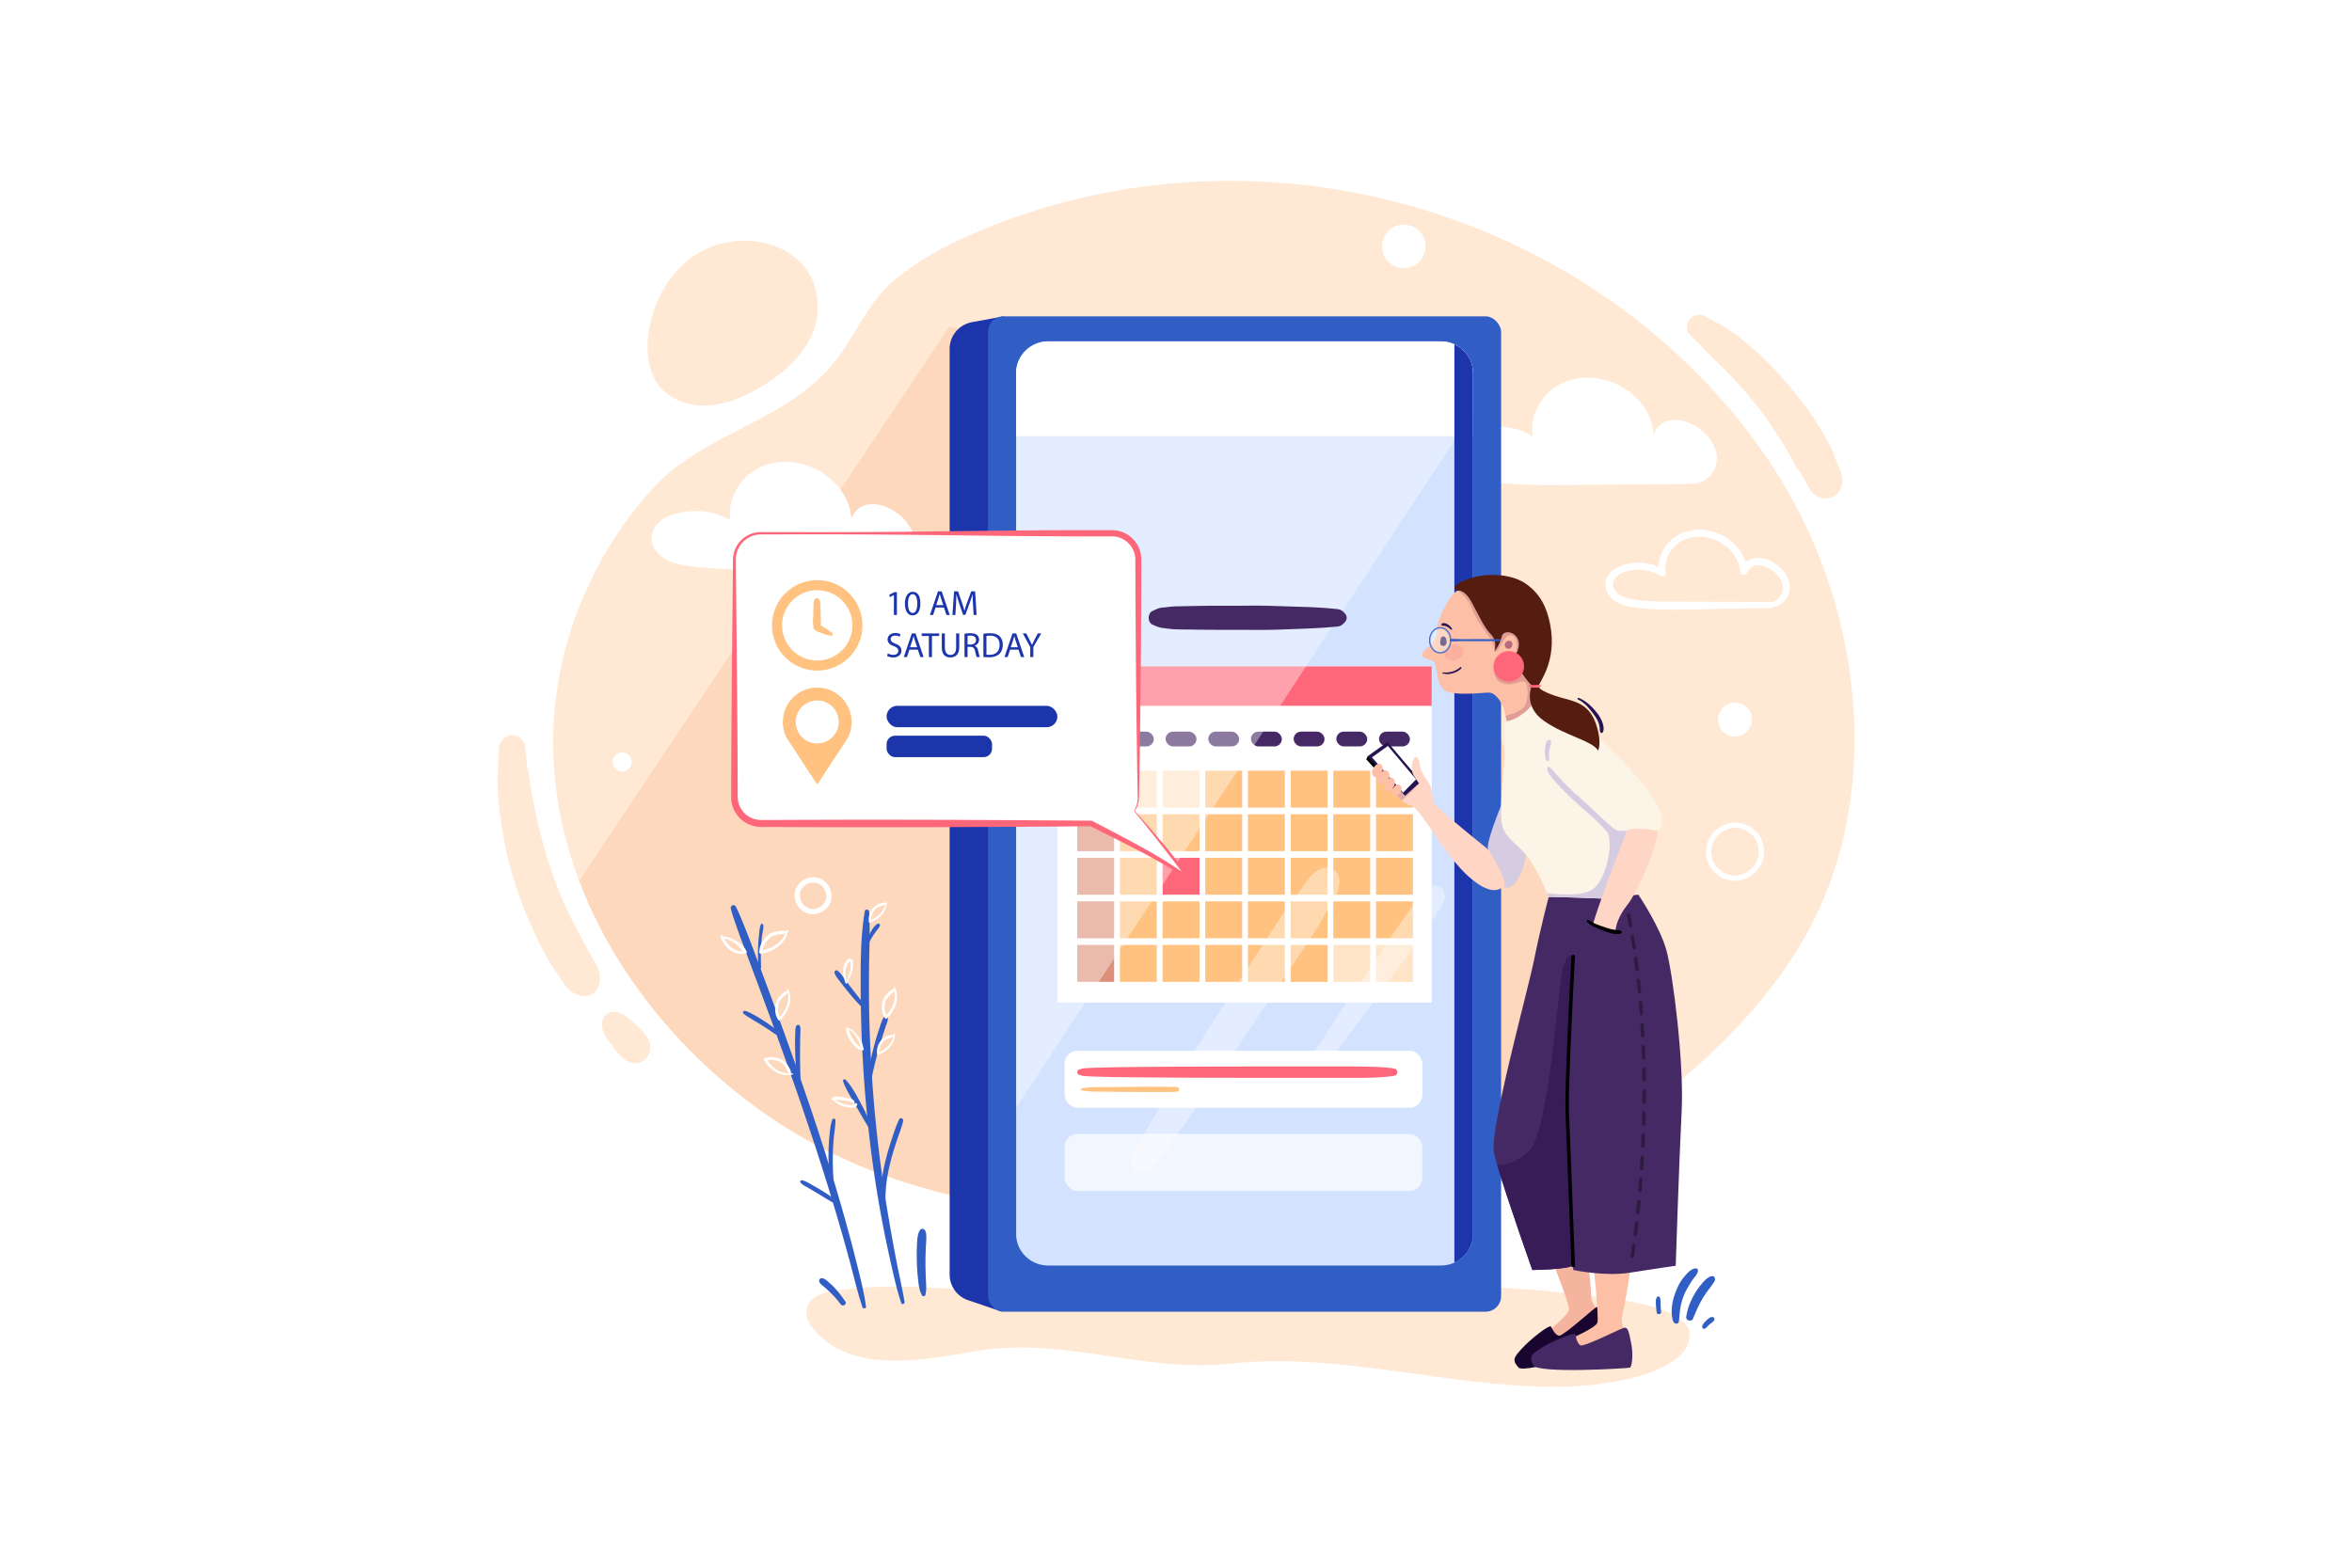 <svg id="_01" data-name="01" xmlns="http://www.w3.org/2000/svg" viewBox="0 0 4680 3120"><defs><style>.cls-1,.cls-12,.cls-13{fill:#fff;}.cls-2{fill:#ffe8d4;}.cls-3{fill:#fccfac;opacity:0.62;}.cls-4{fill:#1c35ab;}.cls-5{fill:#315ec5;}.cls-6{fill:#d3e2ff;}.cls-7{fill:#fe677a;}.cls-8{opacity:0.44;}.cls-9{fill:#ffc280;}.cls-10{fill:#dd8f79;}.cls-11{fill:#452964;}.cls-12{opacity:0.38;}.cls-13{opacity:0.69;}.cls-14{fill:#261452;}.cls-15{fill:#f4b49d;}.cls-16{fill:#180530;}.cls-17{fill:#fdbfa6;}.cls-18{fill:#ffd5c6;}.cls-19,.cls-28{fill:#b8697c;}.cls-19{opacity:0.41;}.cls-20{fill:#d6cce2;}.cls-21{opacity:0.35;}.cls-22{fill:#381c57;}.cls-23{fill:#fcf4e7;}.cls-24{fill:#541d10;}.cls-25{opacity:0.17;}.cls-26,.cls-29{fill:none;stroke-miterlimit:10;}.cls-26{stroke:#315ec5;stroke-width:3px;}.cls-27{opacity:0.36;}.cls-29{stroke:#fff;stroke-width:10.47px;}</style></defs><title>01</title><rect id="_01-2" data-name="01" class="cls-1" width="4680" height="3120"/><path class="cls-2" d="M1675.94,2566.76q-6.4.81-12.84,1.73c-22.73,3.29-49.36,10.6-56.7,32.37-4.44,13.17.17,28,8.51,39.17,74.59,99.34,228.51,65.1,331.52,48.27,171.12-28,331.29,44.21,500.72,25.6,217.5-23.9,431.27,46.4,648.27,46.1,70.63-.11,199.51-13,251.33-66,15.41-15.74,21.07-43.35,6.15-59.55-41.55-45.09-162-50.76-219.37-58.49-262.85-35.41-541.24,1.39-806,3.2-110.94.76-222-.77-332.72-7.31C1886.93,2565.5,1783.77,2553.24,1675.94,2566.76Z"/><path class="cls-2" d="M3602.64,1843.74c-46.12,87.62-109.06,165.64-179.66,235.07-130.3,128.18-281.62,217-444.28,274.61-278.26,98.6-589.73,106-886.07,63.17q-28.65-4.14-57.08-8.91c-114.22-19.07-227.82-45.92-334.55-91.65-241.62-103.52-454.15-313.94-548.56-563.15-45.08-119-63.25-246.81-44.79-376.05,21.44-150.22,89.56-293.23,191.79-405.26,103.18-113.07,270.43-131.9,365.9-257.42,40.42-53.13,62.09-112.76,114.06-156.31,53.2-44.57,116.09-76.34,180-102.51,492-201.49,1072-76.6,1437.62,308.68,66.63,70.21,124.87,148.5,171.31,233.5C3706.05,1249.57,3739.61,1583.53,3602.64,1843.74Z"/><path class="cls-2" d="M1378,511.09c-50.42,36.16-81.36,96.08-88.21,157.76-3.78,34,.06,70.85,20.94,98,22.48,29.22,61.62,42.18,98.43,40.07s71.63-17.42,103.43-36.06c57-33.4,111-85.78,114.33-151.74C1633.85,483.35,1471.35,444.15,1378,511.09Z"/><path class="cls-3" d="M2978.7,2353.42c-278.26,98.6-589.73,106-886.07,63.17q-28.65-4.14-57.08-8.91c-114.22-19.07-227.82-45.92-334.55-91.65-241.62-103.52-454.15-313.94-548.56-563.15L1889.59,649.36s723.11,188,778.33,218.69,427.61,812.09,450.43,925.85C3135.5,1879.43,3052.56,2178.94,2978.7,2353.42Z"/><path class="cls-1" d="M3366,963c19.55-.49,37-10.92,45-27.91,31.86-67.59-92.57-141.53-120.51-70.77-2.24-38.77-28.15-73.67-61.58-93.43-36.72-21.7-84.28-26.53-122.51-7.63s-63.93,63.06-56.5,105.06c-30.6-19.47-69.61-23.24-104.84-14.68-12.09,2.94-24.05,7.35-33.86,15s-17.32,18.85-18.46,31.23c-1.58,17.27,9.54,33.81,24.1,43.24s32.07,13,49.24,15.49c53.24,7.79,107.31,7.24,161.11,6.68C3208.15,964.45,3366,963,3366,963Z"/><path class="cls-1" d="M1769.79,1130.82c19.58-.17,36.79-11,44.8-28,31.87-67.58-92.57-141.53-120.51-70.77-2.24-38.77-28.14-73.67-61.58-93.43-36.71-21.69-84.27-26.52-122.5-7.62s-63.93,63.06-56.51,105c-30.59-19.46-69.6-23.24-104.84-14.68-12.08,2.94-24,7.36-33.85,15s-17.32,18.84-18.46,31.23c-1.58,17.27,9.53,33.8,24.09,43.23s32.08,13,49.24,15.5c53.25,7.78,107.31,7.24,161.12,6.67C1611.71,1132.15,1769.79,1130.82,1769.79,1130.82Z"/><path class="cls-1" d="M3520.37,1208c17.92,2,34.11-10,39.21-26.93,3.64-12.11,1.23-25.08-5-35.91-11.62-20.24-37.07-37-61.06-34.33-14.81,1.65-25.29,10.86-30.83,24.42l14.22,1.92c-2.62-36.94-31-66.94-65.36-78.16-35.46-11.59-75.66-2.18-97.86,28.83a72.51,72.51,0,0,0-12.82,53.89l10.31-7.92c-24.65-15.33-56.82-17.71-84.11-8.36-13.89,4.76-26.62,13.87-31.31,28.35-4.47,13.79,1.61,28.7,12,38.11,11.14,10.12,26,14,40.51,16.27a426.67,426.67,0,0,0,51.23,4.72c34.68,1.22,69.42-.06,104.1-.75,39.88-.8,79.7-1.61,119.61-1.59,8.13,0,8.14-12.63,0-12.64-15,0-30.09-.43-45.08.67a5.65,5.65,0,0,0,0,11.3c15,1.1,30.05.68,45.08.67v-12.64c-62.93,0-125.82-.55-188.75-.56-30.15,0-61.4-.07-91.08-6-12.12-2.41-24.93-6.85-31.38-18.21-6.1-10.73-1-22.24,8.61-28.8,11.93-8.15,28.19-10.49,42.34-10.25a80.27,80.27,0,0,1,41.17,11.79c5.67,3.52,11.23-2.27,10.3-7.92-4.56-27.75,14.85-55.93,40.61-65.27,29.81-10.82,64.6-1.27,86.61,21,11.53,11.67,19.68,26.89,20.81,43.43.59,8.51,11.15,9.38,14.22,1.93a21.62,21.62,0,0,1,16.74-13.69c7.18-1.33,16.23.76,23.62,4.35,15.64,7.59,31,23.19,30.29,41.58-.54,14.05-12.51,27.43-26.94,27.3-6.17-.06-5.84,8.7,0,9.36Z"/><path class="cls-2" d="M1193.2,1938.06c-1-7.85-4.59-14-8.47-20.63q-5.36-9.15-10.47-18.44c-7-12.69-13.62-25.57-20.63-38.25q-20-36.23-36.33-74.35c-30.87-74.77-50.92-153.3-63.43-233.11-.88-5.59-1.44-11.27-2.45-16.83-.09-.48-1.24-4.33-1.81-6.74v-.06c-.17-1.35-.35-2.69-.51-4q-2.25-18.13-3.68-36.36c-1.09-13.66-11.3-26.94-26.27-26.27s-25.23,11.55-26.28,26.27q-.87,12.12-1.39,24.25-.27,6.06-.43,12.11-.07,3-.14,6.06c0,1.34,0,2.69-.07,4q1.35-7,.43-2.15c-.22,5.69-1.39,10.63-1.3,16.26q.09,6,.27,12.08c.26,8.71.57,17.43,1.37,26.11a909.4,909.4,0,0,0,15.32,103.21c13.7,65.7,38.48,129.65,68.38,189.6a446.62,446.62,0,0,0,26.82,47.48q7.82,11.82,16.05,23.38c4,5.62,8.08,12.48,12.89,17.29,6.51,6.5,15,9.26,23.45,12.17,19.84,6.86,38.33-11,39.13-29.8A71.94,71.94,0,0,0,1193.2,1938.06Z"/><path class="cls-2" d="M1290.23,2068.75c-2.87-6.29-9.63-14.16-14.6-19.43-3.67-3.88-7.88-7.37-11.79-11-10.4-9.72-21.36-20.22-35.55-23.86a24.73,24.73,0,0,0-23.76,6.28c-6.76,6.75-7.55,14.81-6.28,23.76,1.78,12.62,10.51,23.58,17.86,33.52,9.05,12.27,18,25.51,31.33,33.54,11.44,6.9,28.67,5.17,37.9-4.89C1295.44,2095.66,1296.26,2082,1290.23,2068.75Z"/><path class="cls-2" d="M3653.11,916c-3.36-8.27-5.57-17.1-9.58-25.1-3.08-6.15-6.54-12.15-9.94-18.13-13.27-23.45-27.68-46.36-43.93-67.86-34-45-71.55-86.79-115.19-122.67A409.64,409.64,0,0,0,3433,651.8c-3.15-2-6.27-4.06-9.5-5.89a51,51,0,0,0-5.89-2.7c-.4-.3-3.18-1.76-4.15-2.31q-10.18-5.76-20.55-11.2c-10.72-5.63-23.59-3.51-31.1,6.21-7,9.1-7,23.5,1.88,31.66,6.38,5.84,12.36,12.23,18.88,17.9l1,1,2.6,3.34c1.44,1.64,3,3.16,4.54,4.69q4.32,4.28,8.58,8.6c11.82,12,24.09,23.64,35.88,35.73a900.73,900.73,0,0,1,63.75,72.48c14.77,19.49,28.52,39.71,41.78,60.25q10.45,16.19,20.06,32.91,4.68,8.14,9.15,16.42c1.63,3,3.1,6.18,4.85,9.14a74.18,74.18,0,0,0,6.47,8.9c4.17,6.32,7.8,13.11,11.51,19.69,6.07,10.77,11.69,24.16,23.83,29.34,9.91,4.23,18.47,6,28.74,1.63,9.72-4.1,15.12-11.19,18.7-20.93C3670.28,951.62,3659.49,931.69,3653.11,916Z"/><path class="cls-4" d="M1997,629.58l-63.1,11.62a54.12,54.12,0,0,0-44.32,53.22v1842a54.11,54.11,0,0,0,36.69,51.23l66.87,22.75Z"/><rect class="cls-5" x="1965.89" y="629.58" width="1021.02" height="1981.02" rx="31.11"/><path class="cls-6" d="M2930.94,742.08V2456c0,25.13-15.14,46.81-37,56.78a64.91,64.91,0,0,1-27.1,5.87H2086c-35.4,0-64.1-28-64.1-62.65V742.08c0-34.6,28.7-62.65,64.1-62.65h780.9a64.91,64.91,0,0,1,27.1,5.87C2915.8,695.28,2930.94,717,2930.94,742.08Z"/><path class="cls-1" d="M2930.94,743.51V868.05H2021.86V743.51a64.1,64.1,0,0,1,64.1-64.08h780.9a64,64,0,0,1,64.08,64.08Z"/><rect class="cls-1" x="2103.98" y="1326.21" width="744.85" height="669.1"/><rect class="cls-7" x="2103.98" y="1326.21" width="744.85" height="78.51"/><g class="cls-8"><rect class="cls-9" x="2143.42" y="1533.8" width="73.47" height="73.47"/></g><g class="cls-8"><rect class="cls-9" x="2228.35" y="1533.8" width="73.47" height="73.47"/></g><g class="cls-8"><rect class="cls-9" x="2313.29" y="1533.8" width="73.47" height="73.47"/></g><rect class="cls-9" x="2398.22" y="1533.8" width="73.47" height="73.47"/><rect class="cls-9" x="2483.15" y="1533.8" width="73.47" height="73.47"/><rect class="cls-9" x="2568.08" y="1533.8" width="73.47" height="73.47"/><rect class="cls-9" x="2653.01" y="1533.8" width="73.47" height="73.47"/><rect class="cls-9" x="2737.94" y="1533.8" width="73.47" height="73.47"/><rect class="cls-10" x="2143.42" y="1620.5" width="73.47" height="73.47"/><rect class="cls-9" x="2228.35" y="1620.5" width="73.47" height="73.47"/><rect class="cls-9" x="2313.29" y="1620.5" width="73.47" height="73.47"/><rect class="cls-9" x="2398.22" y="1620.5" width="73.47" height="73.47"/><rect class="cls-9" x="2483.15" y="1620.5" width="73.47" height="73.47"/><rect class="cls-9" x="2568.08" y="1620.5" width="73.47" height="73.47"/><rect class="cls-9" x="2653.01" y="1620.5" width="73.47" height="73.47"/><rect class="cls-9" x="2737.94" y="1620.5" width="73.47" height="73.47"/><rect class="cls-10" x="2143.42" y="1707.2" width="73.47" height="73.47"/><rect class="cls-9" x="2228.35" y="1707.2" width="73.47" height="73.47"/><rect class="cls-7" x="2313.29" y="1707.2" width="73.47" height="73.47"/><rect class="cls-9" x="2398.22" y="1707.2" width="73.47" height="73.47"/><rect class="cls-9" x="2483.15" y="1707.2" width="73.47" height="73.47"/><rect class="cls-9" x="2568.08" y="1707.2" width="73.47" height="73.47"/><rect class="cls-9" x="2653.01" y="1707.2" width="73.47" height="73.47"/><rect class="cls-9" x="2737.94" y="1707.2" width="73.47" height="73.47"/><rect class="cls-10" x="2143.42" y="1793.9" width="73.47" height="73.47"/><rect class="cls-9" x="2228.35" y="1793.9" width="73.47" height="73.47"/><rect class="cls-9" x="2313.29" y="1793.9" width="73.47" height="73.47"/><rect class="cls-9" x="2398.22" y="1793.9" width="73.47" height="73.47"/><rect class="cls-9" x="2483.15" y="1793.9" width="73.47" height="73.47"/><rect class="cls-9" x="2568.08" y="1793.9" width="73.47" height="73.47"/><rect class="cls-9" x="2653.01" y="1793.9" width="73.47" height="73.47"/><rect class="cls-9" x="2737.94" y="1793.9" width="73.47" height="73.47"/><rect class="cls-10" x="2143.42" y="1880.6" width="73.47" height="73.47"/><rect class="cls-9" x="2228.35" y="1880.6" width="73.47" height="73.47"/><rect class="cls-9" x="2313.29" y="1880.6" width="73.47" height="73.47"/><rect class="cls-9" x="2398.22" y="1880.6" width="73.47" height="73.47"/><rect class="cls-9" x="2483.15" y="1880.6" width="73.47" height="73.47"/><rect class="cls-9" x="2568.08" y="1880.6" width="73.47" height="73.47"/><g class="cls-8"><rect class="cls-9" x="2653.01" y="1880.6" width="73.47" height="73.47"/></g><g class="cls-8"><rect class="cls-9" x="2737.94" y="1880.6" width="73.47" height="73.47"/></g><rect class="cls-11" x="2149.43" y="1456.07" width="61.45" height="29.44" rx="14.72"/><rect class="cls-11" x="2234.36" y="1456.07" width="61.45" height="29.44" rx="14.72"/><rect class="cls-11" x="2319.29" y="1456.07" width="61.45" height="29.44" rx="14.72"/><rect class="cls-11" x="2404.22" y="1456.07" width="61.45" height="29.44" rx="14.72"/><rect class="cls-11" x="2489.15" y="1456.07" width="61.45" height="29.44" rx="14.72"/><rect class="cls-11" x="2574.08" y="1456.07" width="61.45" height="29.44" rx="14.72"/><rect class="cls-11" x="2659.02" y="1456.07" width="61.45" height="29.44" rx="14.72"/><rect class="cls-11" x="2743.95" y="1456.07" width="61.45" height="29.44" rx="14.72"/><path class="cls-12" d="M2930.94,743.51v77L2021.86,2204.74V743.51a64.1,64.1,0,0,1,64.1-64.08h780.9A64.09,64.09,0,0,1,2930.94,743.51Z"/><path class="cls-12" d="M2655.33,1732.29c-8-6.19-20.78-8-29.64-2.08-5.56,3.72-12.13,7.31-16.72,12.16-5,5.26-9,11.89-13.24,17.75l-19.22,26.4c-.74,1-1.57,2-2.29,3.09l-3.58,4.52c-4.8,6-9.56,12.07-13.78,18.53q-8.88,13.63-17.75,27.26c-23.89,36.65-48.09,73.12-71.56,110-46.49,73.12-94.31,145.57-139.21,219.68-25.46,42-50.09,84.49-75.26,126.69-6.67,11.19-2.88,27.8,8.92,34,12.87,6.79,25.9,2.38,34-8.93l19.05-26.49q4.76-6.63,9.53-13.25l4.08-5.68c1.11-1.54,5.13-5.4,5.42-7.42l2.1-2.62c2.75-3.42,5.49-6.86,8.06-10.41,3.19-4.41,6.29-8.87,9.43-13.31l18.86-26.61c25.12-35.44,49.33-71.48,73.68-107.46q73-107.84,145-216.27c13.22-20,27.27-39.62,38.55-60.79,5.82-10.92,12.36-21.46,18.63-32.12,2.95-5,5.91-10,8.83-15,4.5-7.72,6-15.11,7.6-23.67C2666.88,1749.52,2664.38,1739.28,2655.33,1732.29Z"/><path class="cls-12" d="M2871.73,1771.78c-2.68-6.13-10-8.8-16.11-9.24-11-.8-17.88,6-24.31,13.71-5.25,6.31-10.59,12.53-15.37,19.2-8.34,11.61-16.44,23.39-24.65,35.08-16,22.74-31.55,45.75-47.15,68.75-31.4,46.29-62.84,92.49-93.14,139.51-17.14,26.6-34.71,52.83-52.64,78.91-5.23,7.61-1.42,19,6.14,23.4,8.6,5,18,1.39,23.39-6.14,16.5-23,33.09-45.79,50.26-68.27,16.94-22.18,34-44.25,50.43-66.82,33-45.35,66.54-90.34,98.77-136.22l26.65-37.93c4.68-6.66,8.85-13.48,13-20.51a100.15,100.15,0,0,0,6.35-11.64C2876.56,1785.9,2874.89,1779,2871.73,1771.78Z"/><path class="cls-4" d="M2930.94,742.08V2456c0,25.13-15.14,46.81-37,56.78V685.3C2915.8,695.28,2930.94,717,2930.94,742.08Z"/><rect class="cls-1" x="2118.36" y="2091.09" width="711.76" height="113.65" rx="25.7"/><rect class="cls-13" x="2118.36" y="2256.74" width="711.76" height="113.65" rx="25.7"/><path class="cls-7" d="M2147.3,2139c.94.29,1.87.64,2.82.88a5.89,5.89,0,0,0,1.43.44c1.71-.11-4.45-2.39-1.58-.83a11.91,11.91,0,0,0,4.39,1.56c1.19.18,2.44.22,3.65.37l2,.25c-2.86-.36,1.09.12,2.15.19,6.4.42,12.85.68,19.26.86,17.06.49,34.14.92,51.21,1.09q69.46.69,138.93,1,79.6.22,159.2.29H2674.2c31,0,62.46.55,93.35-3.05,1.64-.19,3.21-.51,4.82-.86.52-.11,1.06-.19,1.58-.33.22-.06.45-.08.67-.15,4.42-1.37.08.08-1,.08,9,0,9-14,0-14l2.91.83-1.7-.72c-.22-.06-.45-.08-.67-.14-.51-.14-1-.23-1.57-.34-1.67-.35-3.31-.69-5-.89-2.64-.31-5.29-.49-7.93-.72-6.47-.56-12.91-1-19.4-1.33-17.13-.75-34.29-1-51.44-1h-139.2q-79.62,0-159.22.24-71.58.2-143.15.89c-18.3.19-36.59.55-54.88,1-7.18.17-14.34.39-21.51.72-3,.14-5.91.21-8.85.41-.83.06-4.81.55-1.91.18l-1.83.22c-1.28.16-2.6.21-3.87.4a14.18,14.18,0,0,0-3.66,1l-1.47,1.13,2.51-1.45c-.24-.1-1.18.38-1.45.45-1,.24-2,.62-3,.93a5.44,5.44,0,0,0,0,10.41Z"/><path class="cls-9" d="M2152.76,2170.27c15.38,2.46,30.79,2.26,46.34,2.39q24.36.2,48.72.44c15.91.18,31.81.28,47.72.21l23.86-.09c4,0,7.95,0,11.93-.12s8.31.37,12-1a4.18,4.18,0,0,0,0-8c-3.5-1.33-7.34-.95-11-1-4-.09-8-.12-11.94-.14l-23.86-.1q-24.36-.09-48.71.21-23.87.27-47.73.44c-15.87.13-31.63-.11-47.33,2.4-2.19.35-2.19,4.07,0,4.42Z"/><path class="cls-11" d="M2293.49,1243.27l8,3.39a47.29,47.29,0,0,0,14,3.4c6.29.72,12.6,1.67,18.92,2.11,12.21.85,24.6.55,36.84.79,24.56.49,49.11.49,73.67.52,24.23,0,48.46.17,72.68.1s48.49-1.46,72.68-2.23c14-.44,27.88-1.24,41.82-2.06,6.66-.4,13.28-.92,19.91-1.59,4.13-.41,8.55-.49,12.59-1.41,4.83-1.1,8.53-4.9,11.67-8.44a12.1,12.1,0,0,0,0-16.65c-2.25-2.53-4.45-5.06-7.52-6.68-4-2.11-8.35-2.33-12.75-2.77-6.31-.63-12.6-1.31-18.92-1.69-12.27-.72-24.55-1.65-36.84-2l-73.68-2.33c-24.19-.76-48.47-.16-72.68-.13s-48.46-.15-72.68.34l-41.81.83c-6.68.13-13.28,1.06-19.92,1.81-4.34.49-9.07.57-13.24,1.86s-8.59,3.63-12.71,5.38c-10.44,4.43-10.44,23.07,0,27.49Z"/><path d="M2721.37,1505l-2.73,6.26,69,75.8,8.28-3.29s-27.29-50.45-35-59.14S2721.37,1505,2721.37,1505Z"/><path class="cls-14" d="M2793.44,1585.85,2721.37,1505l39.51-28.29,67.06,79.26S2804.43,1592.63,2793.44,1585.85Z"/><polygon class="cls-1" points="2729.95 1507.27 2761.61 1484.57 2817.75 1551.12 2791.82 1577.57 2729.95 1507.27"/><path class="cls-15" d="M3086.13,2502.16s36.49,92.7,36,103.79-43.58,45.42-43.58,45.42,6.65,30.59,24.18,27.26,79-62.66,77-68.09-13.16-18.82-13.22-26.29-7.31-111.71-17.35-131.88S3086.13,2502.16,3086.13,2502.16Z"/><path class="cls-16" d="M3086.24,2640.28s7.76,17.32,16,18.06,64.91-50.82,72.91-56,12.29,4.11,23.2,26,13.07,44.28,10.21,46.57-174.25,60.93-187.19,46.54-9.46-19.85,7.43-38.21S3083.55,2635.11,3086.24,2640.28Z"/><path class="cls-17" d="M3171.21,2522.73s10.58,99.06,7.21,109.64-54.07,32.22-54.07,32.22-1.71,31.26,16.08,32.7,92.81-39.43,92.33-45.21-7.69-21.63-5.77-28.85,22.6-109.64,18.27-131.76S3171.21,2522.73,3171.21,2522.73Z"/><path class="cls-11" d="M3134.66,2655.93s2.89,18.76,10.58,21.64,76.08-31.77,85.17-34.64,10.75,7.23,15.45,31.28.85,46.16-2.52,47.6-184.18,12.51-192.83-4.81-3.85-21.64,17.31-34.86S3133.44,2650.23,3134.66,2655.93Z"/><path class="cls-18" d="M2993.77,1761.55c-7.7,8.8-25.87,23.67-72.66-18.17s-96.33-137.62-114.5-140.81c-6.47-1.14-12.52-5-17.63-9.45a87.91,87.91,0,0,1-15.4-18.19l2.75-12.1,19.57,21,27.68-24.72.09-.09,0,0c-.33-.41-3.16-4-9.87-14.28-7.16-11-4.4-27.52,0-35.24s9.9-.54,11.55,14.32,16.52,30.82,20.38,39.63,6.05,33,6.05,33c12.66,17.07,109.54,94.13,109.54,94.13s28.08,2.75,36.34,13.21S3001.48,1752.74,2993.77,1761.55Z"/><path class="cls-19" d="M2823.58,1559.07c-1.67,1.83-26.59,29.09-34.6,34a87.91,87.91,0,0,1-15.4-18.19l2.75-12.1,19.57,21Z"/><path class="cls-20" d="M2986.91,1603s-32.22,78.19-25.62,87.54,35.24,58.35,32.48,71,34.68,11,46.79-79.28S2986.91,1603,2986.91,1603Z"/><path class="cls-11" d="M3346.15,2211.2c-4.92,95.59-11.82,307.93-11.82,307.93s-41.89,5.92-91.65,13.81-112.33-5.43-112.33-5.43v-8.87c-14.28,8.38-81.29,8.87-81.29,8.87s-50.31-141.66-69.83-208.67c-3-10.32-5.29-18.87-6.53-24.86-9.37-44.84,67-320.25,79.81-383.81S3081.58,1785,3081.58,1785s61.09-22.67,71-25.63,38.91,29.07,38.91,29.07l68.49-7.87s43.36,64,56.17,111.83S3351.08,2115.62,3346.15,2211.2Z"/><g class="cls-21"><path d="M3248,2503.8a4.53,4.53,0,0,1-.52,0,3.51,3.51,0,0,1-2.94-4c1.06-7,2.11-14.32,3.12-21.75a3.49,3.49,0,0,1,6.92.95c-1,7.46-2.07,14.81-3.13,21.84A3.49,3.49,0,0,1,3248,2503.8Zm6-43.63-.44,0a3.5,3.5,0,0,1-3-3.9c.9-7.17,1.78-14.51,2.62-21.83a3.49,3.49,0,1,1,6.93.8c-.84,7.34-1.72,14.7-2.62,21.9A3.49,3.49,0,0,1,3254,2460.17Zm5-43.75a2.17,2.17,0,0,1-.36,0,3.48,3.48,0,0,1-3.11-3.83c.75-7.22,1.48-14.58,2.17-21.88a3.49,3.49,0,0,1,7,.66c-.69,7.32-1.42,14.7-2.18,21.94A3.49,3.49,0,0,1,3259,2416.42Zm4.14-43.84h-.3a3.49,3.49,0,0,1-3.18-3.77c.62-7.27,1.21-14.64,1.75-21.92a3.5,3.5,0,1,1,7,.53c-.55,7.29-1.14,14.69-1.76,22A3.49,3.49,0,0,1,3263.18,2372.58Zm3.31-43.91h-.23A3.5,3.5,0,0,1,3263,2325c.48-7.3.94-14.68,1.35-21.94a3.49,3.49,0,0,1,7,.39c-.41,7.29-.87,14.69-1.35,22A3.49,3.49,0,0,1,3266.49,2328.67Zm2.48-44h-.16a3.5,3.5,0,0,1-3.33-3.65c.35-7.3.66-14.69.94-22a3.49,3.49,0,1,1,7,.26c-.27,7.31-.59,14.72-.93,22A3.5,3.5,0,0,1,3269,2284.71Zm1.66-44h-.1a3.5,3.5,0,0,1-3.39-3.59c.21-7.27.38-14.66.52-22a3.49,3.49,0,0,1,7,.13c-.14,7.34-.31,14.76-.52,22.05A3.49,3.49,0,0,1,3270.63,2240.71Zm.83-44h0a3.49,3.49,0,0,1-3.46-3.52c.07-6.8.1-13.7.1-20.49v-1.49a3.49,3.49,0,0,1,3.49-3.49h0a3.49,3.49,0,0,1,3.49,3.49v1.49c0,6.81,0,13.73-.09,20.55A3.49,3.49,0,0,1,3271.46,2196.68Zm0-44a3.49,3.49,0,0,1-3.49-3.46c-.07-7.3-.19-14.69-.34-22a3.49,3.49,0,1,1,7-.15c.15,7.31.27,14.73.35,22.05a3.5,3.5,0,0,1-3.46,3.53Zm-.91-44a3.48,3.48,0,0,1-3.48-3.39c-.23-7.3-.5-14.69-.8-22a3.49,3.49,0,0,1,7-.29c.3,7.3.57,14.71.79,22a3.49,3.49,0,0,1-3.38,3.6Zm-1.82-44a3.49,3.49,0,0,1-3.48-3.31c-.38-7.31-.81-14.69-1.26-21.94a3.49,3.49,0,1,1,7-.44c.46,7.28.89,14.68,1.27,22a3.49,3.49,0,0,1-3.31,3.66Zm-2.77-43.94a3.5,3.5,0,0,1-3.48-3.24c-.54-7.28-1.12-14.65-1.74-21.9a3.49,3.49,0,1,1,7-.59c.63,7.27,1.22,14.67,1.76,22a3.49,3.49,0,0,1-3.23,3.74Zm-3.75-43.86a3.48,3.48,0,0,1-3.47-3.15c-.71-7.28-1.47-14.63-2.26-21.86a3.49,3.49,0,0,1,6.94-.75c.8,7.25,1.56,14.63,2.27,21.93a3.49,3.49,0,0,1-3.14,3.81Zm-4.79-43.76a3.49,3.49,0,0,1-3.46-3.07c-.88-7.27-1.82-14.6-2.79-21.78a3.49,3.49,0,1,1,6.92-.93c1,7.21,1.92,14.57,2.8,21.87a3.49,3.49,0,0,1-3,3.89A3.1,3.1,0,0,1,3257.38,1933.09Zm-5.86-43.62a3.5,3.5,0,0,1-3.45-3c-1.07-7.24-2.19-14.54-3.35-21.71a3.49,3.49,0,0,1,6.9-1.11c1.15,7.2,2.29,14.53,3.36,21.8a3.49,3.49,0,0,1-2.95,4A2.92,2.92,0,0,1,3251.52,1889.47Zm-7-43.46a3.49,3.49,0,0,1-3.44-2.89c-1.26-7.21-2.58-14.48-3.93-21.6a3.49,3.49,0,0,1,6.86-1.3c1.35,7.15,2.68,14.45,3.95,21.7a3.49,3.49,0,0,1-2.84,4A3,3,0,0,1,3244.52,1846Z"/><path d="M3236.33,1802.79a3.5,3.5,0,0,1-3.42-2.79q-1.1-5.4-2.24-10.8a3.49,3.49,0,1,1,6.83-1.45q1.14,5.43,2.26,10.85a3.5,3.5,0,0,1-2.73,4.12A3.33,3.33,0,0,1,3236.33,1802.79Z"/></g><path class="cls-22" d="M3118.44,2212.23c1.38,68.72,11.91,306.41,11.91,306.41-14.28,8.38-81.29,8.87-81.29,8.87s-50.31-141.66-69.83-208.67c14.51,0,38.73-4.24,62.83-26.9,38-35.79,56.51-301.58,65.46-352.7s22.83-35.54,22.83-35.54-12,216.81-12,297.21C3118.34,2205.07,3118.37,2208.86,3118.44,2212.23Z"/><path class="cls-17" d="M3065.05,1436.64,3036.12,1462l-26.82,23.51s-2.6-12.07-5.74-26.49c-2.57-11.7-5.52-25-7.75-34.57-.91-3.88-1.7-7.17-2.3-9.51-4-15.3-16.79-37-32.09-36.52s-69.58,6.9-86.36-4.44-16.68-47.58-20.13-54.48-23.71-7.93-24.74-15.43c-1.62-11.75,28.59-22.38,28.59-43.1s11.85-49.85,28.13-73a46,46,0,0,1,13.14-12.47c15.88-10.12,34.23-9.24,34.23-9.24s66.13,14.31,86.85,42.94,19.75,93.76,23.2,130.77S3065.05,1436.64,3065.05,1436.64Z"/><path class="cls-19" d="M3065.05,1436.64,3036.12,1462c-9.8,1.29-20.64,0-32.56-3-2.57-11.7-5.52-25-7.75-34.57,10.79-2.56,26.39-7.35,34.29-14.94,12.81-12.33,12.32-51.13,2.49-52.91s-22.2,9.54-42.4,3.14-18.25-30.52-18.25-30.52l41.91-22.89s8.26-22,2-34.47-17.73-10.66-28.9,10.79-13.25,13.16-13.25,13.16c1-23-33.23-52.35-43.58-81.42s-30-38.92-30-38.92h0c15.88-10.12,34.23-9.24,34.23-9.24s66.13,14.31,86.85,42.94,19.75,93.76,23.2,130.77S3065.05,1436.64,3065.05,1436.64Z"/><path class="cls-23" d="M3298.37,1653.21s-49.27,54-59.62,80.58c-6,15.54-21.16,31.57-32.69,42.23-8.22,7.6-14.62,12.45-14.62,12.45s-87.19-3.44-109.86-3.44c0,0-1.13-2.87-3.13-7.63-6.88-16.38-24.15-55-41.71-75.64-22.66-26.61-38.92-32.52-46.81-55.67s1-99,3.46-131.06-5.27-78.84,2.47-79.82h0c.5,0,14.21,1.14,36.93-16.74s23.66-34.52,23.7-35.23v0s42.32,14.56,97,61.36S3342.07,1617.43,3298.37,1653.21Z"/><path class="cls-20" d="M3206.06,1776c-8.22,7.6-14.62,12.45-14.62,12.45s-87.19-3.44-109.86-3.44c0,0-1.13-2.87-3.13-7.63,20,2.7,71.29,7.64,92.4-8.74,26.51-20.59,41.29-97,25.53-114.69-23.25-26.16-52-48-77-72.56-11.12-10.94-22.32-22.05-31.92-34.37-2.92-3.75-6.39-7.92-8-12.47-.89-2.48-1.84-10,3.26-8.33a4.14,4.14,0,0,1,1.09.55,10.84,10.84,0,0,1,2,1.92c7.93,8.88,15.75,17.88,24,26.46q6.67,6.93,13.6,13.62c4.26,4.11,9.49,11.1,14.78,13.74,32,28.58,70.45,67.5,79.32,70s30.55-.49,37.94,0C3261.56,1652.89,3220.83,1743.59,3206.06,1776Z"/><path class="cls-18" d="M3237.46,1653.21s-52.74,133.74-67.68,186a104,104,0,0,0,44.82,13.34s.38-22.41,22.86-50.69,62-123.42,60.91-148.68C3298.37,1653.21,3250.73,1644.33,3237.46,1653.21Z"/><path class="cls-14" d="M2867,1270.49c-.26,1.27-.57,2.53-.79,3.82-.29,1.64-.88,3.36-.69,5,.34,3.14,2.12,5.72,5.43,6.16a6.34,6.34,0,0,0,6.88-4.49c1.13-3.19.19-7.42-.83-10.52a5.31,5.31,0,0,0-5-3.81c-2.18.1-4.54,1.52-5,3.81Z"/><path d="M3130.35,2522.14a3.49,3.49,0,0,1-3.49-3.36l-11.9-306.4c-1.37-68.13,11.78-306.48,11.91-308.88a3.49,3.49,0,0,1,7,.39c-.13,2.4-13.26,240.48-11.9,308.28l11.9,306.34a3.49,3.49,0,0,1-3.36,3.62Z"/><path d="M3158.1,1835c8.24,8.17,19.82,12.16,30.4,16.39s24.42,9.5,35.89,6.8c3.05-.71,3.1-5.52,0-6.2-5.34-1.19-10.85-1.14-16.23-2.32a140.35,140.35,0,0,1-16-4.7c-10.09-3.53-21.87-7-30.39-13.67-2.58-2-6.17,1.26-3.71,3.7Z"/><path class="cls-24" d="M2900.05,1175.47s13.67-3.68,28,22.55,24.52,50.06,38.49,64.37,7.15,33.42,7.15,33.42,9.54-9.58,14.65-29.33,52.79-2.73,25.54,39.84c0,0,3.33,25.1,34,58.19,0,0-18,40.24,23.88,69.87s97,40,108.2,59.45c0,0,8.09-15.85-3.84-51.61s-33.84-44.45-62.29-51.75c-27.61-7.09-53.31-17.73-52.29-25.23s37.23-49.32,22.93-122.55c-6.57-33.62-19.36-60.37-47.73-80.5-25.2-17.89-64.93-21.4-97.44-15.13-6.26,1.21-49.92,13.44-44.93,25C2895.22,1174.07,2898.18,1175,2900.05,1175.47Z"/><path class="cls-7" d="M3051.62,1363.49a125.06,125.06,0,0,0,12.81-1.11,1.13,1.13,0,0,1,.73.08,1,1,0,0,1,.35.53c1.1,3-1.84,5.57-4.7,5.51l-13.14-.24c-2,0-6-.52-4.45-3.45C3044.54,1362.29,3049.36,1363.52,3051.62,1363.49Z"/><g class="cls-25"><path class="cls-7" d="M2873.64,1301.53c.72,3.91,3.33,7.26,6.45,9.72a18.64,18.64,0,0,0,7.82,3.82c10.67,2.11,26.62-9.84,23.5-21.58-3.07-11.58-19.82-13.11-28.68-8.22C2877.07,1288.38,2872.4,1294.8,2873.64,1301.53Z"/></g><circle class="cls-7" cx="3002.19" cy="1326.21" r="30.4"/><ellipse class="cls-26" cx="2865.69" cy="1274.25" rx="20.7" ry="24.73"/><g class="cls-27"><ellipse class="cls-1" cx="2865.69" cy="1274.25" rx="20.7" ry="24.73"/></g><path class="cls-5" d="M2886.43,1276.08c8.12.89,16.75-.15,25-.14s16.63.21,24.95.19c8,0,16,0,24-.13,4,0,8-.24,12-.16,4.2.08,8.28.72,12.4-.26a1.6,1.6,0,0,0,0-3.07c-3.79-.9-7.53-.46-11.4-.3s-8-.06-12-.11c-8.31-.11-16.63-.12-25-.14-8,0-16,.16-23.95.18-8.53,0-17.51-1.05-26-.13a2,2,0,0,0,0,4.07Z"/><path class="cls-14" d="M2889.07,1251a39.55,39.55,0,0,0-3.52-4.43,23.89,23.89,0,0,0-4.54-3.6,19.35,19.35,0,0,0-5.36-2.43c-2.06-.51-5.35-.91-6.87,1-1,1.19-.8,3.29,1,3.68a5.24,5.24,0,0,0,1.58.1c.6,0,.68-.1,1.16-.11a6.2,6.2,0,0,1,2.12.26,20.6,20.6,0,0,1,4.43,1.73,25.62,25.62,0,0,1,7.67,5.64c1.1,1.27,3.36-.43,2.36-1.82Z"/><path class="cls-14" d="M2870.81,1340.25a35.11,35.11,0,0,0,19.62-.26c6.26-1.78,12.64-5,17.23-9.66,1.44-1.48-.68-3.46-2.22-2.22a44.57,44.57,0,0,1-16.09,8.69,53.25,53.25,0,0,1-18.27,1.44c-1.18-.08-1.34,1.69-.27,2Z"/><path class="cls-20" d="M3082.38,1511.61a80.5,80.5,0,0,1,.38-18.29c.79-5.55,4.22-11.74,3.7-17.26a3.87,3.87,0,0,0-6.52-2.7c-4.65,4.15-5.27,12.65-5.8,18.51a54.84,54.84,0,0,0,2.13,20.57c.94,3.24,6.43,2.78,6.11-.83Z"/><path class="cls-28" d="M3003.79,1281.07c.13-2.65-2.78-4-5-3.28-2.9,1-4.06,4.1-4.08,6.91-.06,6.4,8.33,8.75,12.26,4.17,3.21-3.73,3.78-10.83-1.46-13.09a7.63,7.63,0,0,0-7.38,1,9.54,9.54,0,0,0-4.09,7,4,4,0,0,0,2.07,3.61,4.52,4.52,0,0,0,3.22.42,4.19,4.19,0,0,0,2.93-2.92c0-.09.55-1.13.2-.54a9,9,0,0,1,.67-1.06c-.43.53.51-.44,0,0l.38-.22a.3.3,0,0,1-.24.07,1.89,1.89,0,0,1-1.8-1.05.79.79,0,0,1-.11-.45c-.18-.22-.07.5,0-.08,0,.1-.41,1.07-.13.52-.05.1-.74,1-.29.51l.26-.15c-.48.25-.47.29,0,.1l.48,0c-.43,0-.47,0-.11,0a2.75,2.75,0,0,1,1.53,1.06c.23.35.21,1,.19.29,0-.47,0-.92,0-1.39,0,.21-.38.8,0,.27l.35-.83q.42-2.23-.51.73a2.31,2.31,0,0,0,.66-1.59Z"/><path class="cls-14" d="M3139.73,1392.09c12.32,5.51,21.39,16.46,29.46,27,3.95,5.14,7.76,10.49,10.38,16.46a42.83,42.83,0,0,1,3.31,11.73c.41,3.28.19,6.35,1.2,9.54a2.76,2.76,0,0,0,5,.65c3.64-6.38,1.15-15.06-1.34-21.49a72.06,72.06,0,0,0-12-19.69c-9.42-11.37-20.74-21.89-34.65-27.36-1.82-.72-3.15,2.38-1.34,3.19Z"/><path class="cls-17" d="M2784,1561.62c-4.48-1.45-10,3.61-12.41,7.12-5.14,7.58-1.81,14.45,4,15.41,4.31.71,8.57-4,10.75-7.1,2.77-4,3.7-9.33.48-13.39A5.8,5.8,0,0,0,2784,1561.62Z"/><path class="cls-17" d="M2770.34,1548.27c-4.85-1.69-10.88,4.23-13.45,8.34-5.57,8.89-2,16.94,4.31,18.06,4.67.84,9.28-4.66,11.64-8.32,3-4.65,4-10.93.52-15.69A6.39,6.39,0,0,0,2770.34,1548.27Z"/><path class="cls-17" d="M2746.15,1520.17c-4.85-1.7-10.87,4.23-13.44,8.34-5.57,8.88-2,16.94,4.31,18.06,4.67.83,9.28-4.66,11.64-8.32,3-4.66,4-10.94.52-15.69A6.36,6.36,0,0,0,2746.15,1520.17Z"/><path class="cls-17" d="M2759,1533.57c-5.47-1.77-12.27,4.44-15.17,8.75-6.28,9.33-2.21,17.78,4.86,19,5.27.87,10.47-4.89,13.14-8.73,3.38-4.89,4.52-11.48.58-16.47A7.19,7.19,0,0,0,2759,1533.57Z"/><path class="cls-1" d="M2257.19,1614a52.51,52.51,0,0,0,7.94-27.84V1114a52.75,52.75,0,0,0-52.75-52.75h-698.3a52.75,52.75,0,0,0-52.75,52.75v472.17a52.75,52.75,0,0,0,52.75,52.75H2171.2l40.26,20.69c48.83,25.11,97.82,50.3,143.13,81.31l.95-5.9Q2308,1673.17,2257.19,1614Z"/><path class="cls-7" d="M2256.49,1614c.2-.45.42-.92.66-1.38l.65-1.21c.39-.73.75-1.48,1.11-2.22.69-1.5,1.33-3,1.88-4.58a51.85,51.85,0,0,0,2.43-9.55,54.66,54.66,0,0,0,.57-9.83l-.2-10.07-.72-40.27-1.18-80.55-.94-80.55-.72-80.55q-.65-80.55-.92-161.1l0-10.07,0-5v-2.51a10.87,10.87,0,0,0,0-1.18l-.06-1.12a46.55,46.55,0,0,0-29-41.32,45.57,45.57,0,0,0-17.3-3.42h-20.1l-40.27,0c-107.4-.13-214.8-1.72-322.2-2.91q-80.55-.88-161.1-1.17-40.27-.11-80.55,0l-40.28.07-20.14,0-10.07,0h-2.51c-.85,0-1.68,0-2.47.07l-2.4.14a19.26,19.26,0,0,0-2.4.2,50,50,0,0,0-32.82,18.07,49.38,49.38,0,0,0-9,16.76c-.44,1.53-.78,3.09-1.18,4.62s-.47,3.15-.73,4.72a18.75,18.75,0,0,0-.17,2.37l-.1,2.39,0,1.19v1.26l0,2.52.72,80.55,1.64,161.1.64,80.55.44,80.55.17,40.27.09,20.14,0,5,.24,4.41c.15,1.46.45,2.91.65,4.36a15.81,15.81,0,0,0,.5,2.14l.55,2.12a46.2,46.2,0,0,0,21.33,26.84,45.62,45.62,0,0,0,16.47,5.57c.73.08,1.44.26,2.17.28l2.19.09,2.21.1h2.51l10.07,0,161.1-.48,80.55,0,80.55.13q80.55.23,161.1.71l80.55.48,80.55.65h1.39l1.14.6,46.48,24.41c15.49,8.16,31,16.38,46.36,24.81,30.77,16.83,61.07,34.78,89.88,55l-5.11,2.2,1-5.89.63,2.47q-11.67-15.59-23.52-31t-23.91-30.76q-12-15.33-24.29-30.48L2269,1629.49l-6.17-7.54C2260.67,1619.31,2258.55,1616.63,2256.49,1614Zm1.39-.11c2.17,2.33,4.27,4.59,6.31,6.89l6.46,7.31,12.83,14.69q12.75,14.76,25.31,29.7t24.86,30.08q12.32,15.14,24.44,30.44l.83,1-.2,1.42-.87,5.91-.75,5.09-4.37-2.89q-21.77-14.44-44.49-27.4t-45.95-25c-15.48-8.07-31.07-15.94-46.71-23.78l-46.9-23.59,2.52.61-80.55.65-80.55.47q-80.55.51-161.1.71l-80.55.14-80.55,0-161.1-.48-10.07,0h-2.51l-2.83-.13-2.84-.16c-.94,0-1.88-.26-2.82-.38a59.49,59.49,0,0,1-48.62-42.34l-.7-2.75a24,24,0,0,1-.61-2.77c-.27-1.87-.61-3.73-.78-5.61l-.26-5.63,0-5,.09-20.14.17-40.27.44-80.55.64-80.55,1.64-161.1.72-80.55,0-2.52v-1.26l.07-1.32.15-2.64a19.48,19.48,0,0,1,.24-2.64c.3-1.74.5-3.5.89-5.22s.87-3.42,1.39-5.1a55.55,55.55,0,0,1,26.42-31.67,54.46,54.46,0,0,1,20-6.22,19,19,0,0,1,2.62-.2l2.62-.12c.89-.06,1.74-.06,2.57,0l2.51,0,10.07,0,20.14,0,40.28.07q40.27.09,80.55,0,80.55-.21,161.1-1.16c107.4-1.2,214.8-2.79,322.2-2.92l40.27,0c6.73,0,13.39,0,20.18,0a58.48,58.48,0,0,1,21.95,4.43,59.16,59.16,0,0,1,31.45,30.64,58.37,58.37,0,0,1,4.95,21.78l.06,1.4c0,.48,0,.93,0,1.34v2.51l0,5,0,10.07q-.29,80.55-.92,161.1l-.72,80.55-.94,80.55-1.18,80.55-.72,40.27-.2,10.07a55.86,55.86,0,0,1-1,10.22,53.09,53.09,0,0,1-2.93,9.82,48.86,48.86,0,0,1-2.16,4.64c-.4.76-.8,1.5-1.24,2.23l-.32.56c-.11.18-.19.28-.28.42S2258.11,1613.65,2257.88,1613.91Z"/><circle class="cls-9" cx="1626.12" cy="1244.58" r="90.01"/><circle class="cls-1" cx="1626.12" cy="1244.58" r="70.02"/><path class="cls-9" d="M1620,1194.83c-1.77,4.73-1.31,10.37-1.44,15.37l-.36,13.85c-.23,9-2.56,19.94,3.92,27.15a4.87,4.87,0,0,0,6.84,0c6.47-7.19,4.16-18.2,3.92-27.15q-.18-6.93-.35-13.85c-.13-5,.33-10.64-1.45-15.37a5.8,5.8,0,0,0-11.08,0Z"/><path class="cls-9" d="M1656,1260a95.07,95.07,0,0,0-14.58-10.2c-5.29-3.11-10.22-8.08-16.44-8.45-4.76-.28-8.46,5.86-5.66,9.86,3.71,5.32,10.73,6.81,16.59,9.24a60,60,0,0,0,18,4.66c2.54.23,4-3.46,2.12-5.11Z"/><path class="cls-9" d="M1626.11,1561.37c-.25-.35-.44-.59-.6-.84q-29.55-45.08-59.08-90.15a48.86,48.86,0,0,1-4.81-10.43,68.6,68.6,0,0,1,45.65-88.84,67.35,67.35,0,0,1,15.32-2.51,66.36,66.36,0,0,1,39.53,10.15c16.64,10.48,27,25.44,31.1,44.72a64.62,64.62,0,0,1,1.31,16.06,67.68,67.68,0,0,1-8,29.7c-.48.88-1,1.72-1.6,2.56q-29,44.3-58.07,88.59C1626.61,1560.69,1626.38,1561,1626.11,1561.37Zm0-167.32a42.77,42.77,0,1,0,42.76,42.64A42.78,42.78,0,0,0,1626.13,1394.05Z"/><path class="cls-4" d="M1778.7,1184.23h-.14l-7.89,4.26-1.19-4.68,9.92-5.31h5.23v45.39h-5.93Z"/><path class="cls-4" d="M1831.34,1200.71c0,15.43-5.72,24-15.78,24-8.86,0-14.87-8.31-15-23.32,0-15.22,6.56-23.6,15.78-23.6C1825.9,1177.74,1831.34,1186.25,1831.34,1200.71Zm-24.64.7c0,11.8,3.63,18.5,9.21,18.5,6.29,0,9.29-7.33,9.29-18.92,0-11.17-2.86-18.51-9.22-18.51C1810.61,1182.48,1806.7,1189.05,1806.7,1201.41Z"/><path class="cls-4" d="M1861.57,1209.09l-4.88,14.8h-6.29l16-47.06h7.33l16.06,47.06h-6.49l-5-14.8Zm15.44-4.75-4.61-13.55c-1.05-3.07-1.75-5.86-2.45-8.58h-.14c-.69,2.79-1.46,5.65-2.37,8.51l-4.61,13.62Z"/><path class="cls-4" d="M1936.08,1203.22c-.35-6.56-.77-14.45-.7-20.32h-.21c-1.61,5.52-3.56,11.38-5.94,17.88l-8.31,22.83h-4.6l-7.61-22.41c-2.24-6.64-4.12-12.71-5.45-18.3h-.14c-.14,5.87-.49,13.76-.91,20.81l-1.26,20.18h-5.79l3.28-47.06h7.75l8,22.76c2,5.8,3.56,11,4.75,15.85h.21c1.19-4.75,2.86-9.91,5-15.85l8.38-22.76h7.75l2.93,47.06h-5.94Z"/><path class="cls-4" d="M1766.69,1300.28a21.56,21.56,0,0,0,10.89,3.07c6.21,0,9.85-3.28,9.85-8,0-4.4-2.52-6.91-8.87-9.36-7.68-2.72-12.43-6.7-12.43-13.33,0-7.33,6.07-12.78,15.22-12.78a21.43,21.43,0,0,1,10.4,2.3l-1.67,5a18.75,18.75,0,0,0-8.94-2.23c-6.42,0-8.87,3.84-8.87,7,0,4.4,2.87,6.56,9.36,9.08,8,3.07,12,6.91,12,13.82,0,7.26-5.38,13.55-16.48,13.55-4.54,0-9.5-1.33-12-3Z"/><path class="cls-4" d="M1809.56,1292.88l-4.89,14.8h-6.28l16-47.06h7.33l16.06,47.06h-6.5l-5-14.8Zm15.43-4.75-4.61-13.55c-1.05-3.07-1.74-5.86-2.44-8.59h-.14c-.7,2.8-1.47,5.66-2.38,8.52l-4.6,13.62Z"/><path class="cls-4" d="M1848.24,1265.78h-14.31v-5.16h34.84v5.16h-14.38v41.9h-6.15Z"/><path class="cls-4" d="M1880.08,1260.62v27.86c0,10.54,4.68,15,11,15,7,0,11.45-4.61,11.45-15v-27.86h6.15v27.44c0,14.45-7.61,20.39-17.81,20.39-9.63,0-16.89-5.52-16.89-20.11v-27.72Z"/><path class="cls-4" d="M1919.18,1261.25a63.09,63.09,0,0,1,11.66-1c6.5,0,10.69,1.19,13.62,3.84a11.73,11.73,0,0,1,3.7,8.94c0,6.21-3.91,10.33-8.87,12v.21c3.63,1.25,5.8,4.6,6.91,9.49,1.54,6.56,2.66,11.1,3.63,12.92h-6.28c-.77-1.33-1.82-5.38-3.14-11.24-1.4-6.5-3.91-8.94-9.43-9.15h-5.72v20.39h-6.08Zm6.08,21.43h6.21c6.49,0,10.61-3.56,10.61-8.94,0-6.07-4.4-8.72-10.82-8.79a25.56,25.56,0,0,0-6,.55Z"/><path class="cls-4" d="M1956.75,1261.25a86.77,86.77,0,0,1,12.91-1c8.73,0,14.95,2,19.07,5.86s6.63,9.29,6.63,16.9-2.37,14-6.77,18.29-11.66,6.78-20.81,6.78a97.72,97.72,0,0,1-11-.56Zm6.07,41.61a38.32,38.32,0,0,0,6.15.35c13,0,20-7.26,20-20,.07-11.1-6.22-18.15-19.07-18.15a35.32,35.32,0,0,0-7.12.62Z"/><path class="cls-4" d="M2009.88,1292.88l-4.89,14.8h-6.28l16-47.06H2022l16.06,47.06h-6.49l-5-14.8Zm15.43-4.75-4.61-13.55c-1-3.07-1.74-5.86-2.44-8.59h-.14c-.7,2.8-1.47,5.66-2.37,8.52l-4.61,13.62Z"/><path class="cls-4" d="M2050,1307.68v-20l-14.87-27.09H2042l6.63,13c1.82,3.57,3.22,6.43,4.68,9.71h.14c1.33-3.07,2.93-6.14,4.75-9.71l6.77-13h6.92l-15.78,27v20Z"/><rect class="cls-4" x="1764.11" y="1404.71" width="339.86" height="42.65" rx="21.33"/><rect class="cls-4" x="1764.11" y="1464.18" width="209.88" height="42.65" rx="16.76"/><path class="cls-5" d="M1723.21,2600.49c-3.53-27.06-10.43-53.7-17-80.18q-9.66-39.24-20.41-78.21c-14.41-52.6-30.07-104.83-46.63-156.79-33.17-104-69.92-206.87-107.79-309.27q-16-43.38-32.44-86.65c-5.46-14.42-10.68-29-16.6-43.2s-11.2-28.61-18.35-42.15c-2.92-5.54-11.28-1.65-9.87,4.17,3.24,13.37,8.18,26.28,12.62,39.3s9.45,25.93,14.28,38.85q14.19,37.92,28.36,75.83,28.5,76.29,55.94,153c36.5,102.51,70.9,205.78,101.59,310.18q12.75,43.4,24.53,87.06c8.06,29.66,14.72,59.92,24.54,89.05,1.23,3.65,7.74,3.35,7.18-1Z"/><path class="cls-5" d="M1799.81,2591.22c-4-25.41-10.1-50.6-15-75.87q-7.17-37-13.67-74.1c-8.73-50.06-16.3-100.33-22.32-150.78a2741.32,2741.32,0,0,1-19.7-304.13q-.31-42.46.58-84.92c.64-29,1.36-57.79-.24-86.79-.26-4.67-7.81-6.35-8.68-1.17-8.54,50.59-8.31,102.39-8.17,153.58q.2,76.24,4.77,152.39c6.17,102.42,18.08,204.65,36.86,305.54,5.24,28.12,11.11,56.12,17.34,84s12.48,56.76,21.61,84c1.43,4.27,7.31,2.49,6.63-1.83Z"/><path class="cls-5" d="M1761.17,2395.7c.81-14,1-28,2.73-41.9A342.08,342.08,0,0,1,1772,2312c3.4-13.42,7.49-26.66,11.76-39.83,4.45-13.7,10.17-27.21,13.4-41.25,1-4.55-5.59-7.87-7.88-3.32-6.51,13-10.76,27.15-15.34,40.89-4.68,14-8.84,28.22-12.25,42.62-6.48,27.32-11.81,57.5-6.39,85.43.68,3.47,5.71,2.42,5.9-.8Z"/><path class="cls-5" d="M1735.65,2245.52a381,381,0,0,0-23.13-50.3c-8.68-16.11-17.22-33.17-30.09-46.36-2-2-5.9,0-4.93,2.86,5.86,17.14,16.2,32.5,25.11,48.18,9.14,16.1,18.11,32.12,28.05,47.72,1.58,2.48,6.1.94,5-2.1Z"/><path class="cls-5" d="M1729.53,2170.35c4.58-24.81,10-49.6,16.6-74,3.21-11.92,6.76-23.74,10.43-35.53q2.82-9.06,5.89-18.05c2-6,4.71-11.92,4.33-18.42-.17-2.91-3.76-4.75-6-2.47-4.2,4.34-5.94,9.74-7.89,15.32q-3.27,9.42-6.29,18.92c-3.93,12.37-7.32,24.89-10.4,37.5a579.77,579.77,0,0,0-13.24,75.8c-.4,3.71,5.85,4.57,6.53.89Z"/><path class="cls-5" d="M1723.76,2004.55c-9.22-12.53-19-24.61-28.53-36.87-4.8-6.15-9.48-12.4-14.16-18.64-4.44-5.93-8.71-13.38-15.07-17.39-2.82-1.78-6.2,1.16-5.44,4.19,1.76,7.09,7.52,13.31,11.91,19q7.15,9.29,14.55,18.38a378.33,378.33,0,0,0,31.77,35.18c2.48,2.37,7.17-.83,5-3.84Z"/><path class="cls-5" d="M1724.21,1888.17a132.86,132.86,0,0,1,12.37-24.87q3.76-6,8.11-11.59c2.55-3.29,5-6,6.12-10.07.71-2.53-2-4.08-4.08-3.14-7.88,3.51-13.15,14.42-17.2,21.65a157.64,157.64,0,0,0-11.42,26.34c-1.32,3.88,4.72,5.47,6.1,1.68Z"/><path class="cls-5" d="M1659.21,2356.63a561.59,561.59,0,0,1-1.89-63.68c.34-10.3,1-20.61,2-30.87,1-10.77,3.17-21.77,3.11-32.58,0-3.88-5.31-4.35-6.53-.88-3.48,9.89-4.42,21.12-5.45,31.53-1.07,10.91-1.72,21.84-1.88,32.8a375.56,375.56,0,0,0,4.37,64.53c.56,3.56,6.61,2.76,6.32-.85Z"/><path class="cls-5" d="M1594.11,2163.59c-1.72-20.18-2.1-40.57-2.28-60.83-.08-9.84.07-19.67.29-29.51.12-5.24.17-10.48.31-15.73.13-4.91.93-10.09-.41-14.87-1.2-4.27-6.67-3.68-8.1,0-1.79,4.58-1.37,10-1.57,14.87-.21,5.24-.41,10.49-.42,15.73,0,9.84.22,19.68.6,29.51.8,20.4,3,40.57,5.37,60.83.45,3.9,6.56,4,6.21,0Z"/><path class="cls-5" d="M1551.83,2056.51c-3.26-5.67-9.74-9.45-14.91-13.22-5.68-4.14-11.44-8.12-17.35-11.89s-11.8-7.62-18-10.9c-6-3.17-12.57-7.08-19.17-8.66-3-.71-5.62,3.13-3.13,5.38,4.86,4.41,11.16,7.57,16.68,11.09,5.9,3.76,12,7.18,18,10.92q8.5,5.36,16.89,10.88c5.55,3.65,11.31,8.9,17.87,10.49a2.82,2.82,0,0,0,3.14-4.09Z"/><path class="cls-5" d="M1514.5,1925.3a357.29,357.29,0,0,1,0-42.29c.42-7,1.07-14.07,1.91-21.08.81-6.64,3.17-14.26,2.35-20.93-.26-2.16-3.35-3.66-4.57-1.24-2.86,5.67-3,13.06-3.73,19.31-.87,7.31-1.46,14.67-1.84,22a358.34,358.34,0,0,0,.54,44.21c.24,3.4,5.54,3.45,5.34,0Z"/><path class="cls-5" d="M1664.6,2389.75c-10.44-8.38-21.61-15.55-33-22.52-5.69-3.48-11.44-6.82-17.31-10-5.47-2.94-12-7.25-18.14-8.25-3-.48-5.28,2.78-3,5.2,4.09,4.37,10.67,7.31,15.8,10.35q8.59,5.1,17.2,10.17c11.46,6.8,22.61,14.05,34.21,20.6,3.37,1.9,7.54-3,4.3-5.57Z"/><path class="cls-1" d="M1565.16,1851.5c-6.62,24-29,37.25-52.31,40.63l3.87,2.95c.69-5.17,1.33-9.47,3.89-14.18a52.63,52.63,0,0,1,10.51-13.75c4.17-3.76,9.3-5.81,14.73-7s11.29-.55,16.55-2.24c2.3-.74,2.6-4.37,0-5-6-1.38-13.09-.11-19,1.22a36.33,36.33,0,0,0-16.78,8.43,58.44,58.44,0,0,0-12.28,16.52c-2.62,5.27-3.09,10.21-3.71,15.92-.24,2.16,2.13,3.24,3.87,3,24.71-4.19,49.15-19.38,53.58-45.73.32-1.87-2.37-2.71-2.9-.8Z"/><path class="cls-1" d="M1565.82,1969.75c7.44,20.9-1.69,42-17,56.59l4.29.55c-1.88-3.59-3.71-6.83-4.4-10.91a45.91,45.91,0,0,1,.4-17.25c1.22-5.25,4.23-9.62,8-13.42,3.3-3.34,7.41-5.89,10.28-9.61,1.6-2.08-1.36-3.92-3.15-3.16-5.28,2.25-10.19,7.28-13.82,11.63a31.49,31.49,0,0,0-7.12,14.68,55.09,55.09,0,0,0-.31,17.05c.74,5.29,2.89,9.19,5.42,13.75a2.76,2.76,0,0,0,4.29.55c16.11-16.07,26-39.63,15.59-61.49-.65-1.36-3-.4-2.46,1Z"/><path class="cls-1" d="M1778.07,1966.23c7.44,20.9-1.69,42-17,56.58l4.29.55c-1.88-3.58-3.71-6.83-4.4-10.91a45.66,45.66,0,0,1,.4-17.24c1.22-5.26,4.23-9.63,8-13.43,3.3-3.34,7.41-5.89,10.28-9.61,1.6-2.07-1.36-3.92-3.16-3.15-5.28,2.25-10.18,7.28-13.81,11.63a31.52,31.52,0,0,0-7.13,14.67,55.47,55.47,0,0,0-.3,17.06c.74,5.29,2.89,9.18,5.42,13.74a2.76,2.76,0,0,0,4.29.56c16.11-16.08,26-39.64,15.59-61.49-.65-1.36-3-.4-2.46,1Z"/><path class="cls-1" d="M1576.38,2136.05c-22,2.71-40.66-10.72-51.54-28.83l-1.63,4c4.22-1.14,8-2.22,12.5-1.89a43.74,43.74,0,0,1,17.33,4.79c4.39,2.45,7.67,6.3,10.31,10.52,2.36,3.78,3.88,8.15,6.76,11.56,1.63,1.93,4.21-.21,3.85-2.24-1-5.4-4.57-10.93-7.77-15.3a32,32,0,0,0-11.75-10.23,53,53,0,0,0-17-4.63c-5.72-.64-10.3.55-15.7,2.14a2.77,2.77,0,0,0-1.63,4c12.17,19.22,33,34.14,56.61,28.71,1.45-.33,1.17-2.83-.35-2.64Z"/><path class="cls-1" d="M1762.18,1795c-1.43,18.1-15.59,31-31.73,37.08l2.85,2.17c-.57-8.47,1.37-16.28,6.78-23.11,5.64-7.11,13.77-7.18,21.12-11.17a1.91,1.91,0,0,0-1-3.53c-8.43.18-18.67,5.21-23.89,11.82a35.77,35.77,0,0,0-7.55,26c.12,1.29,1.37,2.77,2.85,2.17,17.41-7,33.22-21.3,32.74-41.42a1.11,1.11,0,0,0-2.21,0Z"/><path class="cls-1" d="M1778.54,2057.91c-1.42,18.1-15.59,31-31.73,37.09l2.85,2.17c-.57-8.47,1.37-16.29,6.78-23.12,5.64-7.11,13.77-7.18,21.12-11.16a1.91,1.91,0,0,0-1-3.54c-8.44.19-18.68,5.22-23.9,11.83a35.8,35.8,0,0,0-7.55,26c.12,1.28,1.37,2.76,2.85,2.17,17.41-7,33.22-21.31,32.75-41.43a1.11,1.11,0,0,0-2.22,0Z"/><path class="cls-1" d="M1716.75,2085.81c-8.56-1.8-15.48-10.87-19.85-17.92a63.26,63.26,0,0,1-5.62-11.48c-1.32-3.59-1.85-7.7-4-10.89a1.69,1.69,0,0,0-3,.4c-2.27,8.63,4.76,20.72,9.56,27.48,5,7,12.88,17,22.4,16.53,2.25-.11,3-3.61.56-4.12Z"/><path class="cls-1" d="M1686.26,2048.85c7.52-.69,16.2,12.52,19.55,18,4.31,7.08,5.66,14.27,8.25,21.93.74,2.16,4.3,2,4.17-.56-.45-9.21-6-19.21-11.4-26.46-4.24-5.72-12.5-16-20.57-15-1.26.17-1.32,2.16,0,2Z"/><path class="cls-1" d="M1684.4,1954.55c-1.29-8.71-3.11-17.82-1.37-26.6a28.22,28.22,0,0,1,3.59-9.39c1.76-2.82,4.37-4.77,6.18-7.51,1-1.59-.68-3.57-2.4-3.12-7.14,1.87-10.93,11.41-12.16,18-1.88,9.94.62,19.94,3.55,29.39a1.35,1.35,0,0,0,2.61-.72Z"/><path class="cls-1" d="M1684.91,1957.54c7.72-14.25,15.16-30.11,11.54-46.73-.65-3-5.21-1.72-4.57,1.26,3.36,15.81-2.89,30.32-8.91,44.66-.46,1.11,1.38,1.86,1.94.81Z"/><path class="cls-1" d="M1700.55,2194.33c-.43-6.86-10.16-8-15.31-8.93-8.57-1.61-19.52-4.29-28.07-1.94a1.8,1.8,0,0,0,0,3.44c6.9,2.7,15.45,2.34,22.74,3.39,6.68,1,12.84,1.4,18.39,5.33a1.51,1.51,0,0,0,2.25-1.29Z"/><path class="cls-1" d="M1655.07,2188.34c4.87,2.25,8.31,6.38,12.88,9.09a45,45,0,0,0,13.77,5.23c6.7,1.41,19.21,4.2,23.63-3a2.68,2.68,0,0,0-.42-3.22l-.52-.42c-1-.78-2.82-1-3.44.44-2.48,5.71-19.54,1.16-23.62,0-7.8-2.27-13.88-7.43-21.29-10.47-1.34-.55-2.31,1.74-1,2.35Z"/><path class="cls-1" d="M1481.59,1894.23c-3.78-1.67-8.28-1-12.32-1.94a36.33,36.33,0,0,1-14.82-7.32,53.15,53.15,0,0,1-10.15-12c-2.45-3.78-4.08-8.55-7.63-11.42a1.6,1.6,0,0,0-2.7,1.11c-.35,5.26,3.43,10.45,6.27,14.61a55.91,55.91,0,0,0,11.41,12.75,38.36,38.36,0,0,0,15.36,7.37c4.38,1,10.68,2.22,14.58-.5.85-.6,1.16-2.18,0-2.69Z"/><path class="cls-1" d="M1436.64,1866.59c8.9.57,18.53,6.56,26,11.18,7.86,4.86,12.52,11.28,17.76,18.64,1.75,2.46,6.68,1,5.32-2.24-3.63-8.8-11.51-16-19.61-20.67-8.78-5.09-19.07-10.42-29.47-9.58a1.34,1.34,0,0,0,0,2.67Z"/><path class="cls-5" d="M1841.23,2577.2c2.78-9.8,1.54-21,1.09-31-.49-11.06-.8-22.12-.84-33.18,0-10.76.34-21.5.85-32.24.25-5.19.83-10.43.88-15.61s0-12.15-2.56-16.63c-1.83-3.14-6.78-4.1-9.34-1.2-3.4,3.86-4.48,9.51-5.42,14.51-1,5.52-1.07,11.37-1.35,17-.56,11.38-.48,22.82-.14,34.2.32,11.08,1.08,22.16,2.35,33.18,1.21,10.54,2.4,22.69,8,31.9a3.59,3.59,0,0,0,6.48-.85Z"/><path class="cls-5" d="M1682,2590.26a213.87,213.87,0,0,0-20.72-26.69,154,154,0,0,0-11.69-11.16c-4.1-3.57-8.82-8.53-14.53-8.6a5.22,5.22,0,0,0-5,6.56c1.44,4.81,6,7.5,9.73,10.62,4.13,3.48,8.06,7.17,11.94,10.92a176.57,176.57,0,0,1,20.93,23.8c4,5.58,13.25.38,9.33-5.45Z"/><path class="cls-5" d="M3340.56,2630.18c1.33-9,1.5-18.09,3-27.06a124.18,124.18,0,0,1,7.71-26.7c3.36-8.1,8-15.6,12.52-23.07a100.24,100.24,0,0,1,7.67-10.89c2.71-3.35,6.32-8.12,7.11-12.44.5-2.7-1.2-5.92-4.36-5.73-10,.6-17.83,10.73-23.81,17.76-6.88,8.08-11.62,17.67-15.54,27.45-7.22,18-12.13,41.9-5.39,60.68,1.69,4.71,10.13,6.14,11,0Z"/><path class="cls-5" d="M3368.56,2624.77c5.9-13.78,11.49-27.63,19.29-40.5a201.58,201.58,0,0,1,12.38-18.38c2.34-3,4.77-5.89,6.82-9.14,1.94-3.1,4.86-6,5.38-9.69.46-3.27-1.42-7.89-5.63-7.39-7.75.93-14.74,8.32-19.6,14.09a151.12,151.12,0,0,0-14.79,20.53c-8.51,14.47-15,30.19-17.16,46.87-.9,6.89,10.59,10,13.31,3.61Z"/><path class="cls-5" d="M3305.26,2611.1c-.62-5.22-1-10.45-1.1-15.71-.09-4.7.46-9.22-1.53-13.57-1.1-2.41-4.73-2.06-5.93,0-2.54,4.36-2,9.66-1.8,14.55.27,5.34.89,10.63,1.68,15.91.73,4.87,9.27,3.77,8.68-1.18Z"/><path class="cls-5" d="M3392.53,2644.12c3.71-2.21,6.39-6,9.68-8.78,2.93-2.47,8.2-5.15,9-9.2a4,4,0,0,0-2.71-4.76c-4.81-1.35-9.85,3.29-13,6.41-3.33,3.28-7.41,7.37-8.44,12.08-.68,3.11,2.59,6,5.53,4.25Z"/><path class="cls-1" d="M3486.3,1432.05c-.4-3-.81-6-1.21-9a34,34,0,0,0-8.74-15l-6.87-5.32a33.87,33.87,0,0,0-17.15-4.63,34.89,34.89,0,0,0-34,34c.4,3,.81,6,1.21,9a34,34,0,0,0,8.74,15l6.87,5.31a33.88,33.88,0,0,0,17.15,4.64,34.92,34.92,0,0,0,34-34Z"/><path class="cls-29" d="M1649.5,1782.7c-.76-17.13-13.89-31.62-31.62-31.62-16.54,0-32.38,14.55-31.62,31.62s13.89,31.62,31.62,31.62C1634.42,1814.32,1650.27,1799.78,1649.5,1782.7Z"/><path class="cls-1" d="M1238,1497.45c-10,0-19.48,8.75-19,19s8.35,19,19,19c9.94,0,19.47-8.75,19-19S1248.67,1497.45,1238,1497.45Z"/><path class="cls-1" d="M2836.6,490.47q-.78-5.76-1.55-11.53a43.46,43.46,0,0,0-11.15-19.14l-8.78-6.78a43.27,43.27,0,0,0-21.89-5.92,41.87,41.87,0,0,0-39.64,26.66,32.67,32.67,0,0,0-3.73,16.71q.76,5.77,1.54,11.53a43.37,43.37,0,0,0,11.16,19.14l8.78,6.78a43,43,0,0,0,21.89,5.92,41.83,41.83,0,0,0,39.63-26.66A32.68,32.68,0,0,0,2836.6,490.47Z"/><path class="cls-29" d="M3505.1,1695q-.95-7-1.88-14a52.79,52.79,0,0,0-13.57-23.29l-10.69-8.25a52.53,52.53,0,0,0-26.63-7.2,54.22,54.22,0,0,0-52.77,52.77q.95,7,1.88,14a52.79,52.79,0,0,0,13.57,23.29l10.68,8.25a52.6,52.6,0,0,0,26.64,7.2A54.22,54.22,0,0,0,3505.1,1695Z"/></svg>